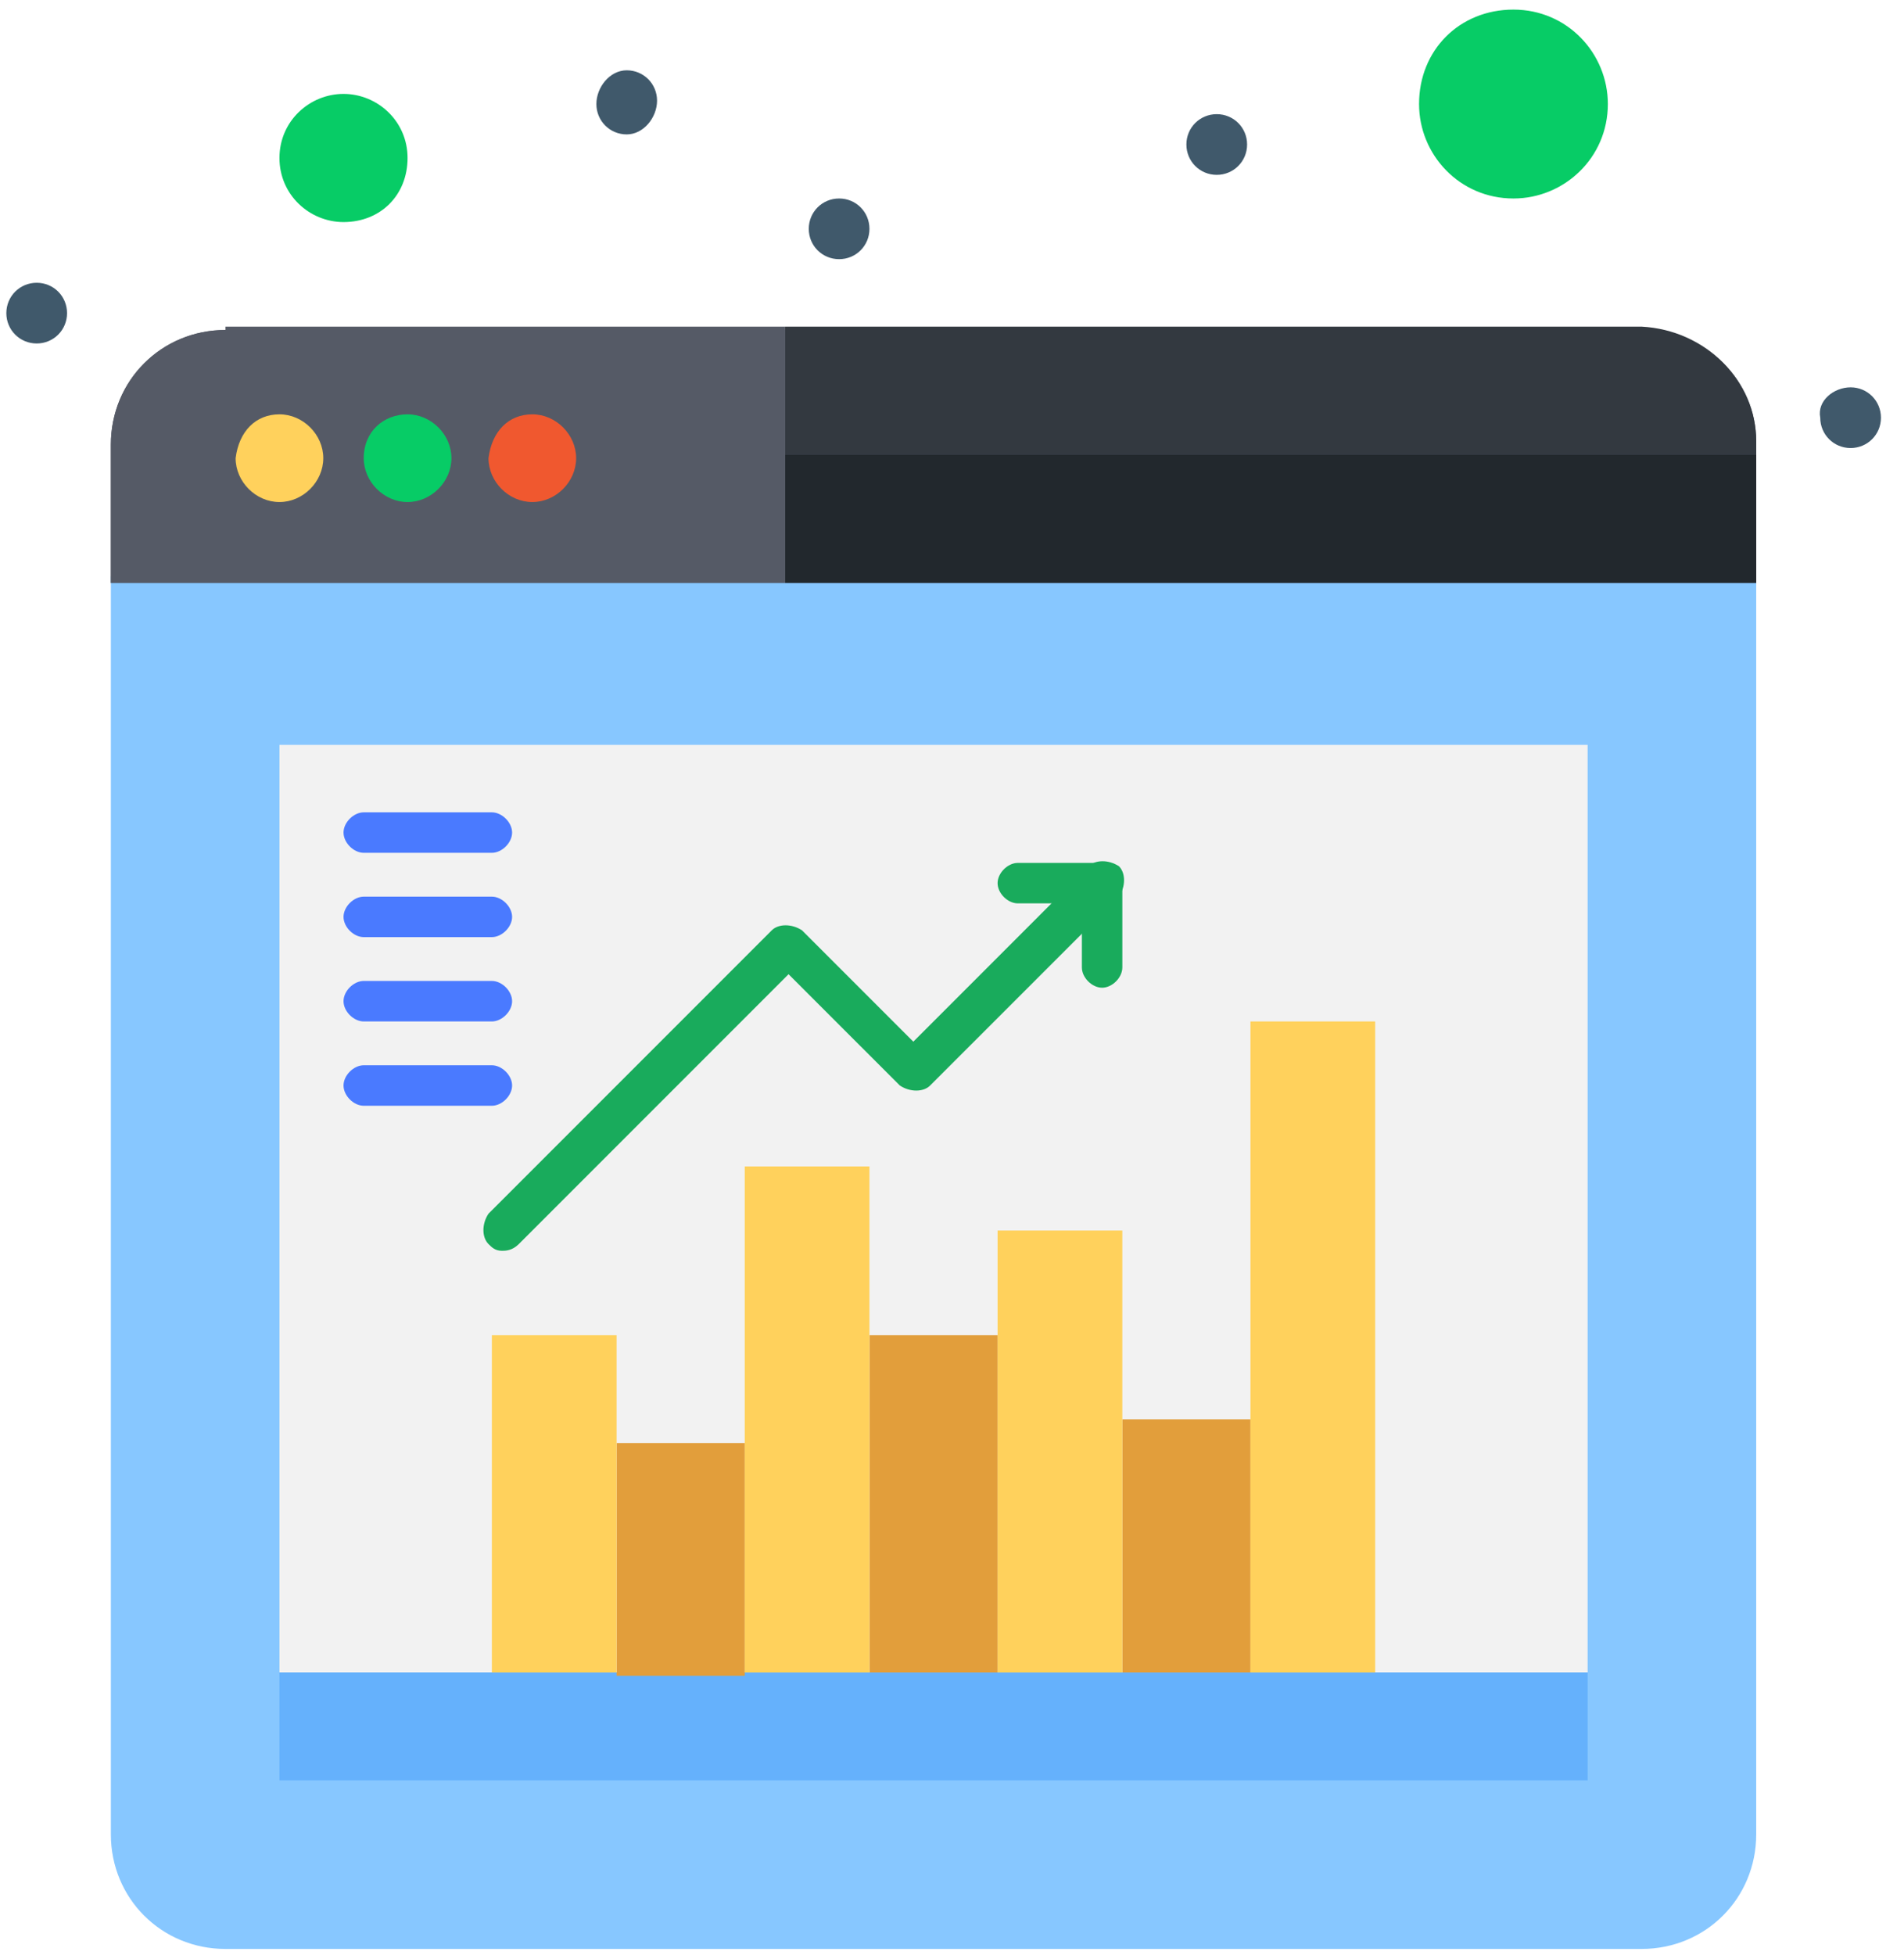 <svg width="76" height="78" viewBox="0 0 76 78" fill="none" xmlns="http://www.w3.org/2000/svg">
<path d="M4.425 22.992V73.191C4.425 75.747 6.444 77.765 9.001 77.765H65.524C68.081 77.765 70.101 75.747 70.101 73.191V22.992C67.947 22.992 7.924 22.992 4.425 22.992Z" fill="#87C7FF"/>
<path d="M11.155 29.72H63.372V48.225V66.731H11.155V29.72Z" fill="#F2F2F2"/>
<path d="M13.712 3.747C15.057 3.747 16.268 4.823 16.268 6.304C16.268 7.784 15.192 8.861 13.712 8.861C12.365 8.861 11.155 7.784 11.155 6.304C11.155 4.823 12.365 3.747 13.712 3.747Z" fill="#07CC66"/>
<path d="M60.411 0.383C62.564 0.383 64.179 2.132 64.179 4.151C64.179 6.304 62.429 7.92 60.411 7.92C58.257 7.92 56.643 6.169 56.643 4.151C56.643 1.997 58.257 0.383 60.411 0.383Z" fill="#07CC66"/>
<path d="M63.372 66.731V71.036H11.155V66.731H19.633H24.612H29.727H34.705H39.82H44.799H49.913H54.892H63.372Z" fill="#65B1FC"/>
<path d="M44.799 56.637H49.913V66.731H44.799V56.637Z" fill="#E29E3B"/>
<path d="M34.705 53.272H39.82V66.731H34.705V53.272Z" fill="#E29E3B"/>
<path d="M24.612 57.579H29.727V66.865H24.612V57.579Z" fill="#E29E3B"/>
<path d="M54.892 40.757V66.731H49.913V40.757H54.892Z" fill="#FFD15C"/>
<path d="M44.799 56.637V66.731H39.82V49.1H44.799V56.637Z" fill="#FFD15C"/>
<path d="M34.705 53.272V66.731H29.727V46.543H34.705V53.272Z" fill="#FFD15C"/>
<path d="M24.612 57.579V66.731H19.633V53.272H24.612V57.579Z" fill="#FFD15C"/>
<path d="M73.869 15.455C74.541 15.455 75.08 15.993 75.08 16.667C75.08 17.34 74.541 17.877 73.869 17.877C73.196 17.877 72.657 17.34 72.657 16.667C72.523 15.993 73.196 15.455 73.869 15.455Z" fill="#40596B"/>
<path d="M48.567 4.555C49.24 4.555 49.779 5.092 49.779 5.765C49.779 6.439 49.24 6.977 48.567 6.977C47.895 6.977 47.356 6.439 47.356 5.765C47.356 5.092 47.895 4.555 48.567 4.555Z" fill="#40596B"/>
<path d="M33.495 7.92C34.167 7.92 34.705 8.457 34.705 9.131C34.705 9.804 34.167 10.341 33.495 10.341C32.821 10.341 32.283 9.804 32.283 9.131C32.283 8.457 32.821 7.92 33.495 7.92Z" fill="#40596B"/>
<path d="M25.016 2.805C25.689 2.805 26.227 3.343 26.227 4.016C26.227 4.689 25.689 5.363 25.016 5.363C24.343 5.363 23.805 4.823 23.805 4.151C23.805 3.479 24.343 2.805 25.016 2.805Z" fill="#40596B"/>
<path d="M1.465 11.283C2.139 11.283 2.676 11.821 2.676 12.495C2.676 13.167 2.139 13.705 1.465 13.705C0.792 13.705 0.253 13.167 0.253 12.495C0.253 11.821 0.792 11.283 1.465 11.283Z" fill="#40596B"/>
<path d="M20.037 49.908C19.768 49.908 19.633 49.773 19.499 49.639C19.229 49.368 19.229 48.831 19.499 48.427L30.803 37.123C31.072 36.853 31.611 36.853 32.015 37.123L36.456 41.564L43.453 34.565C43.723 34.297 44.261 34.297 44.665 34.565C44.935 34.835 44.935 35.372 44.665 35.777L37.128 43.312C36.86 43.583 36.321 43.583 35.917 43.312L31.476 38.872L20.709 49.639C20.441 49.908 20.171 49.908 20.037 49.908Z" fill="#19AB5C"/>
<path d="M43.992 39.411C43.588 39.411 43.184 39.007 43.184 38.603V36.045H40.627C40.223 36.045 39.82 35.643 39.82 35.239C39.82 34.835 40.223 34.431 40.627 34.431H43.992C44.395 34.431 44.799 34.835 44.799 35.239V38.603C44.799 39.007 44.395 39.411 43.992 39.411Z" fill="#19AB5C"/>
<path d="M19.633 44.121H14.519C14.115 44.121 13.712 43.717 13.712 43.312C13.712 42.909 14.115 42.505 14.519 42.505H19.633C20.037 42.505 20.441 42.909 20.441 43.312C20.441 43.717 20.037 44.121 19.633 44.121Z" fill="#4A7AFF"/>
<path d="M19.633 40.757H14.519C14.115 40.757 13.712 40.353 13.712 39.949C13.712 39.544 14.115 39.141 14.519 39.141H19.633C20.037 39.141 20.441 39.544 20.441 39.949C20.441 40.353 20.037 40.757 19.633 40.757Z" fill="#4A7AFF"/>
<path d="M19.633 37.392H14.519C14.115 37.392 13.712 36.988 13.712 36.585C13.712 36.181 14.115 35.777 14.519 35.777H19.633C20.037 35.777 20.441 36.181 20.441 36.585C20.441 36.988 20.037 37.392 19.633 37.392Z" fill="#4A7AFF"/>
<path d="M19.633 34.028H14.519C14.115 34.028 13.712 33.624 13.712 33.22C13.712 32.816 14.115 32.413 14.519 32.413H19.633C20.037 32.413 20.441 32.816 20.441 33.22C20.441 33.624 20.037 34.028 19.633 34.028Z" fill="#4A7AFF"/>
<path d="M65.524 13.167H9.001C6.444 13.167 4.425 15.187 4.425 17.744V23.26H31.341H70.101V18.147V17.608C70.101 15.187 68.081 13.167 65.524 13.167Z" fill="#555A66"/>
<path d="M31.341 18.147H70.101V23.26H31.341V18.147Z" fill="#22282D"/>
<path d="M70.101 17.608V18.147H31.341V13.033H65.524C68.081 13.167 70.101 15.187 70.101 17.608Z" fill="#333940"/>
<path d="M9.001 13.167C6.444 13.167 4.425 15.187 4.425 17.744V23.26H31.341V18.147V13.033H9.001V13.167Z" fill="#555A66"/>
<path d="M21.248 16.532C22.191 16.532 22.997 17.34 22.997 18.281C22.997 19.224 22.191 20.032 21.248 20.032C20.305 20.032 19.499 19.224 19.499 18.281C19.633 17.204 20.305 16.532 21.248 16.532Z" fill="#F0582F"/>
<path d="M16.268 16.532C17.211 16.532 18.019 17.34 18.019 18.281C18.019 19.224 17.211 20.032 16.268 20.032C15.327 20.032 14.519 19.224 14.519 18.281C14.519 17.204 15.327 16.532 16.268 16.532Z" fill="#07CC66"/>
<path d="M11.155 16.532C12.096 16.532 12.904 17.34 12.904 18.281C12.904 19.224 12.096 20.032 11.155 20.032C10.212 20.032 9.405 19.224 9.405 18.281C9.54 17.204 10.212 16.532 11.155 16.532Z" fill="#FFD15C"/>
</svg>
